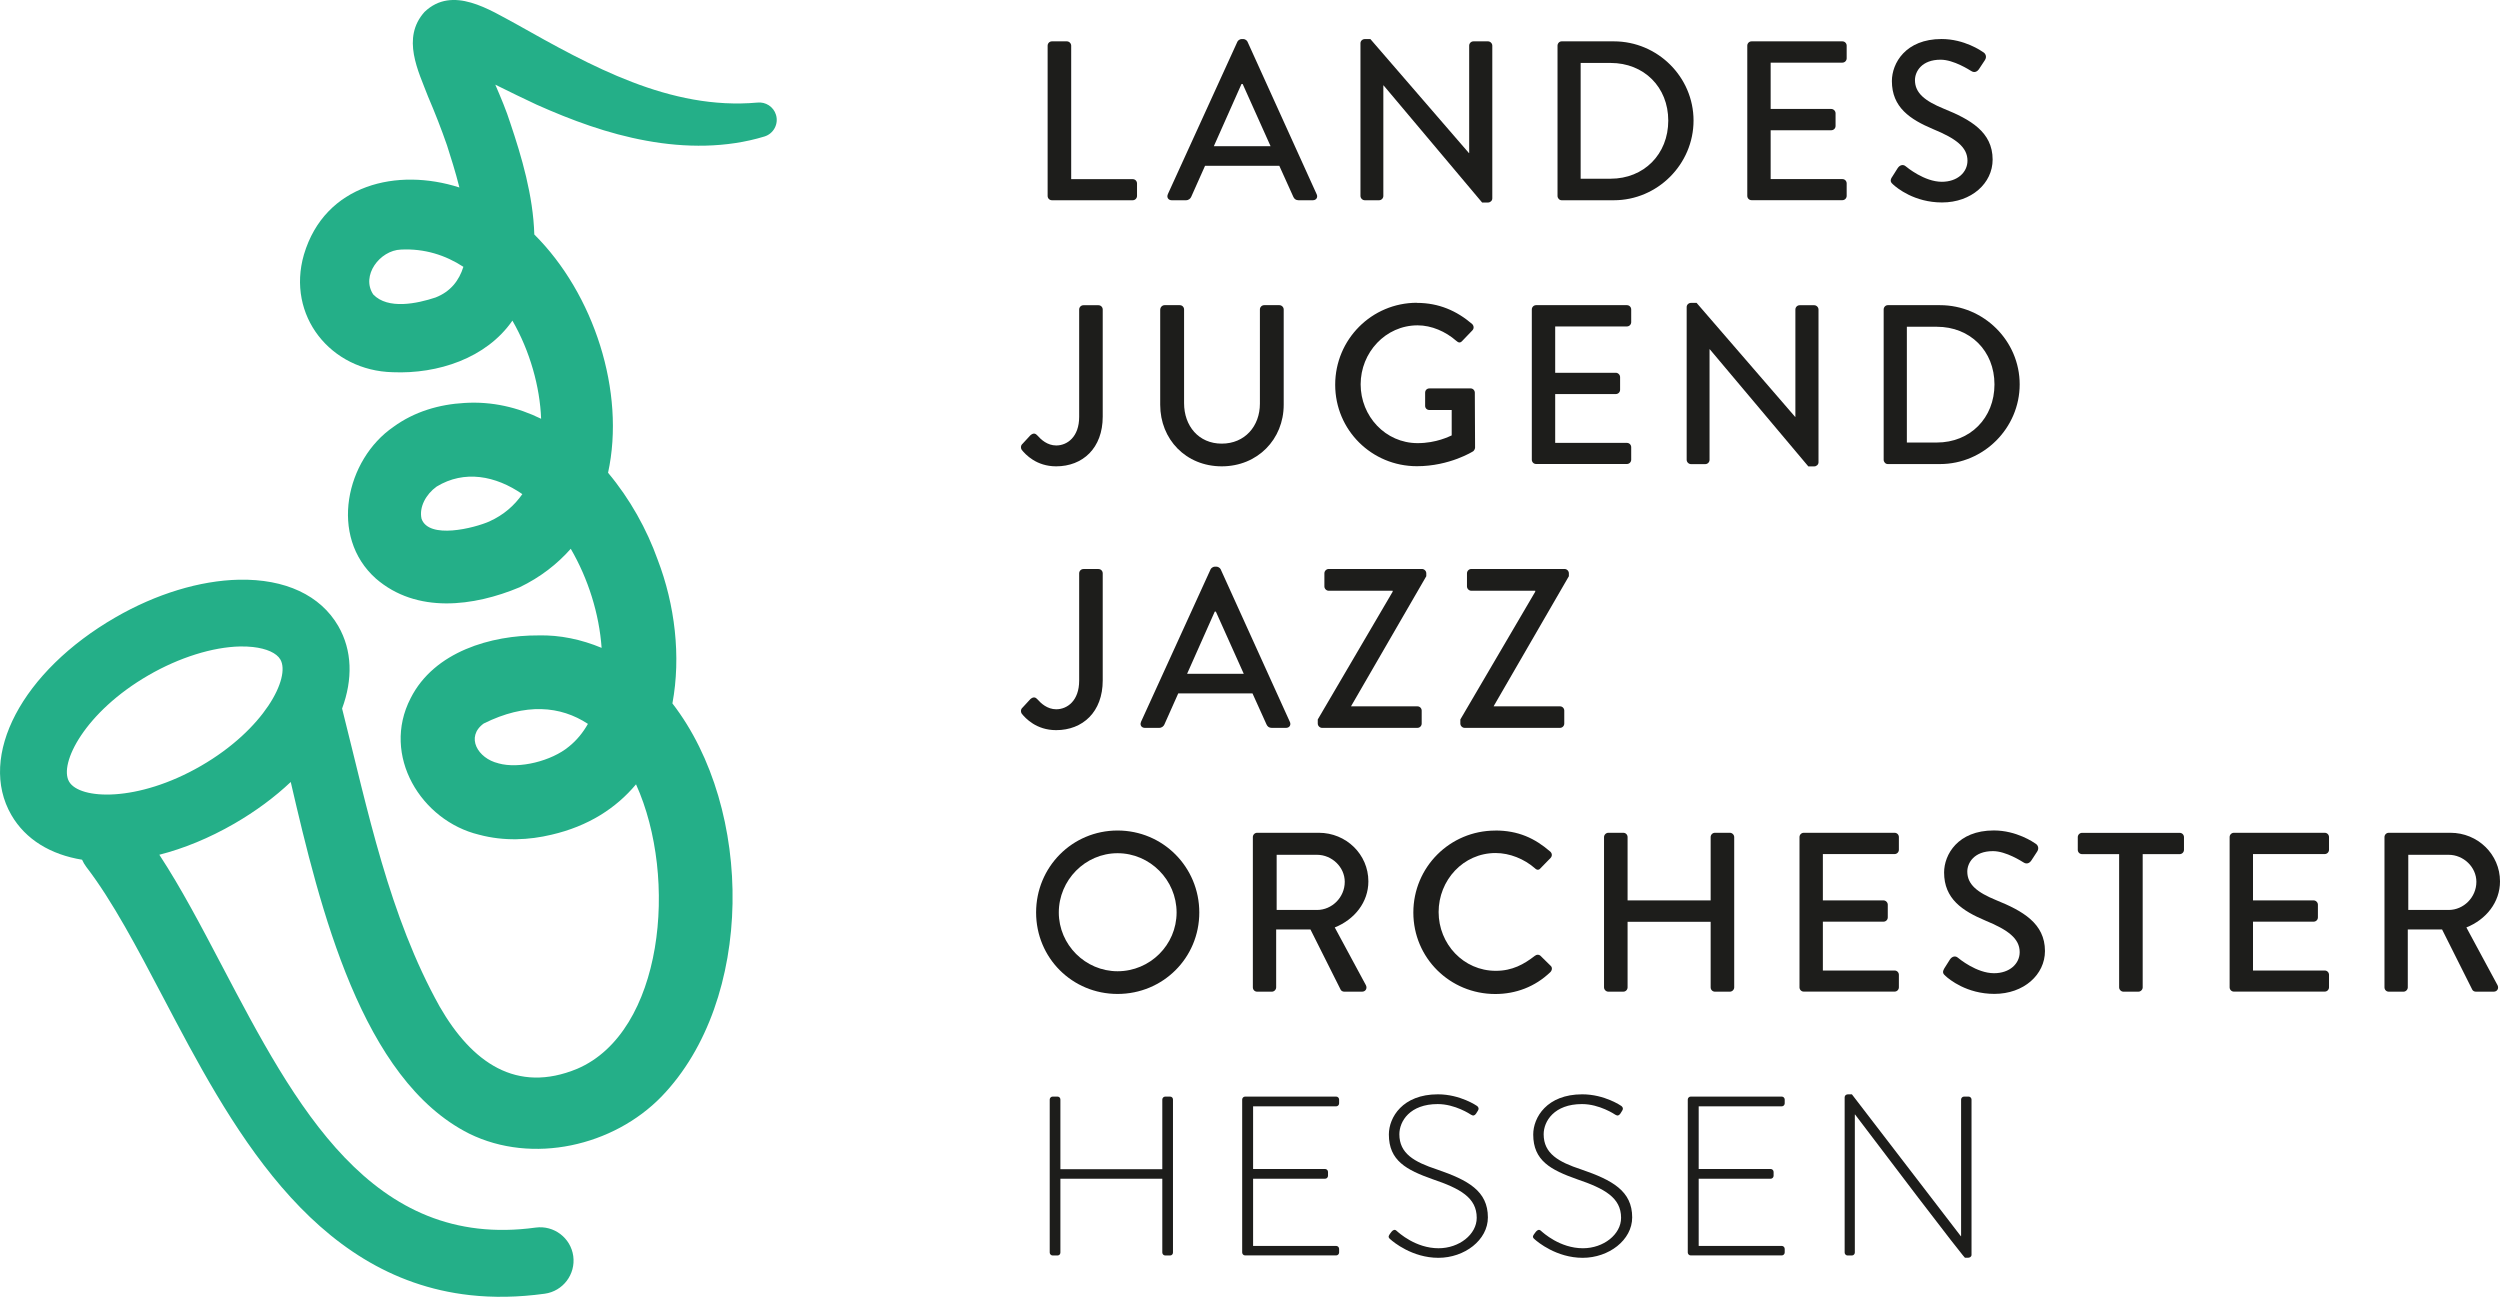 <?xml version="1.0" encoding="UTF-8"?> <svg xmlns="http://www.w3.org/2000/svg" id="Ebene_1" data-name="Ebene 1" version="1.1" viewBox="0 0 407.49 211.38"><defs><style> .cls-1 { fill: #1d1d1b; } .cls-1, .cls-2 { stroke-width: 0px; } .cls-2 { fill: #24af88; } </style></defs><g><path class="cls-1" d="M170.76,7.44c0-.37.3-.7.7-.7h2.44c.37,0,.7.33.7.7v21.76h10.03c.41,0,.7.33.7.7v2.04c0,.37-.3.7-.7.7h-13.17c-.41,0-.7-.33-.7-.7V7.44Z"></path><path class="cls-1" d="M190.34,31.68l11.36-24.9c.11-.22.44-.41.63-.41h.37c.19,0,.52.18.63.41l11.29,24.9c.22.48-.07.96-.63.96h-2.33c-.44,0-.7-.22-.85-.55l-2.29-5.07h-12.1c-.74,1.7-1.52,3.37-2.26,5.07-.11.26-.41.55-.85.55h-2.33c-.55,0-.85-.48-.63-.96ZM207.1,23.83l-4.55-10.14h-.19l-4.51,10.14h9.25Z"></path><path class="cls-1" d="M221.75,7.04c0-.37.33-.67.7-.67h.92l16.06,18.58h.04V7.44c0-.37.3-.7.7-.7h2.37c.37,0,.7.33.7.7v24.9c0,.37-.33.67-.7.67h-.96l-16.06-19.09h-.04v18.02c0,.37-.3.7-.7.7h-2.33c-.37,0-.7-.33-.7-.7V7.04Z"></path><path class="cls-1" d="M253.87,7.44c0-.37.3-.7.67-.7h8.51c7.14,0,12.99,5.81,12.99,12.91s-5.85,12.99-12.99,12.99h-8.51c-.37,0-.67-.33-.67-.7V7.44ZM262.52,29.13c5.44,0,9.4-4,9.4-9.47s-3.96-9.4-9.4-9.4h-4.88v18.87h4.88Z"></path><path class="cls-1" d="M284.8,7.44c0-.37.3-.7.7-.7h14.8c.41,0,.7.33.7.7v2.07c0,.37-.3.7-.7.7h-11.69v7.55h9.88c.37,0,.7.33.7.7v2.07c0,.41-.33.7-.7.7h-9.88v7.96h11.69c.41,0,.7.33.7.7v2.04c0,.37-.3.7-.7.7h-14.8c-.41,0-.7-.33-.7-.7V7.44Z"></path><path class="cls-1" d="M308.37,28.9c.33-.48.63-1.04.96-1.52.33-.48.85-.63,1.26-.3.22.18,3.07,2.55,5.92,2.55,2.55,0,4.18-1.55,4.18-3.44,0-2.22-1.92-3.63-5.59-5.14-3.77-1.59-6.73-3.55-6.73-7.84,0-2.89,2.22-6.85,8.1-6.85,3.7,0,6.47,1.92,6.84,2.18.3.19.59.7.22,1.26-.3.44-.63.96-.93,1.41-.3.48-.78.7-1.29.37-.26-.15-2.85-1.85-5-1.85-3.11,0-4.18,1.96-4.18,3.33,0,2.11,1.63,3.4,4.7,4.66,4.29,1.74,7.96,3.77,7.96,8.29,0,3.85-3.44,6.99-8.25,6.99-4.51,0-7.36-2.37-7.96-2.92-.33-.3-.59-.56-.22-1.18Z"></path><path class="cls-1" d="M166.62,72.39l1.33-1.44c.52-.44.85-.3,1.18.07.55.63,1.59,1.59,3.03,1.59,1.81,0,3.74-1.41,3.74-4.66v-17.5c0-.37.3-.7.7-.7h2.44c.41,0,.7.33.7.7v17.46c0,5.14-3.26,8.1-7.59,8.1-3.22,0-5-1.92-5.62-2.7-.19-.3-.15-.67.07-.92Z"></path><path class="cls-1" d="M189.12,50.44c0-.37.33-.7.7-.7h2.48c.41,0,.7.33.7.7v15.28c0,3.7,2.37,6.59,6.14,6.59s6.22-2.85,6.22-6.51v-15.36c0-.37.3-.7.7-.7h2.48c.37,0,.7.33.7.7v15.54c0,5.62-4.26,10.03-10.1,10.03s-10.03-4.4-10.03-10.03v-15.54Z"></path><path class="cls-1" d="M230.96,49.37c3.55,0,6.48,1.29,8.99,3.44.3.3.33.74.04,1.04-.55.59-1.11,1.15-1.67,1.74-.3.33-.59.3-.96-.04-1.74-1.52-4.03-2.52-6.29-2.52-5.25,0-9.29,4.44-9.29,9.62s4.03,9.58,9.29,9.58c3.07,0,5.18-1.11,5.55-1.26v-4.14h-3.63c-.41,0-.7-.3-.7-.67v-2.15c0-.41.3-.7.7-.7h6.73c.37,0,.67.33.67.7,0,2.96.04,5.99.04,8.95,0,.19-.15.48-.3.59,0,0-3.81,2.44-9.18,2.44-7.36,0-13.32-5.88-13.32-13.28s5.96-13.36,13.32-13.36Z"></path><path class="cls-1" d="M249.68,50.44c0-.37.3-.7.7-.7h14.8c.41,0,.7.33.7.7v2.07c0,.37-.3.7-.7.7h-11.69v7.55h9.88c.37,0,.7.33.7.7v2.07c0,.41-.33.7-.7.7h-9.88v7.96h11.69c.41,0,.7.33.7.7v2.04c0,.37-.3.7-.7.7h-14.8c-.41,0-.7-.33-.7-.7v-24.5Z"></path><path class="cls-1" d="M274.92,50.04c0-.37.33-.67.7-.67h.92l16.06,18.58h.04v-17.5c0-.37.3-.7.7-.7h2.37c.37,0,.7.33.7.7v24.9c0,.37-.33.67-.7.67h-.96l-16.06-19.09h-.04v18.02c0,.37-.3.7-.7.7h-2.33c-.37,0-.7-.33-.7-.7v-24.9Z"></path><path class="cls-1" d="M307.03,50.44c0-.37.3-.7.67-.7h8.51c7.14,0,12.99,5.81,12.99,12.91s-5.85,12.99-12.99,12.99h-8.51c-.37,0-.67-.33-.67-.7v-24.5ZM315.69,72.13c5.44,0,9.4-4,9.4-9.47s-3.96-9.4-9.4-9.4h-4.88v18.87h4.88Z"></path><path class="cls-1" d="M166.62,115.39l1.33-1.44c.52-.44.85-.3,1.18.07.55.63,1.59,1.59,3.03,1.59,1.81,0,3.74-1.41,3.74-4.66v-17.5c0-.37.3-.7.7-.7h2.44c.41,0,.7.33.7.7v17.46c0,5.14-3.26,8.1-7.59,8.1-3.22,0-5-1.92-5.62-2.7-.19-.3-.15-.67.07-.92Z"></path><path class="cls-1" d="M185.97,117.68l11.36-24.9c.11-.22.44-.41.63-.41h.37c.18,0,.52.18.63.41l11.29,24.9c.22.48-.07.96-.63.96h-2.33c-.44,0-.7-.22-.85-.55l-2.29-5.07h-12.1c-.74,1.7-1.52,3.37-2.26,5.07-.11.26-.41.55-.85.55h-2.33c-.56,0-.85-.48-.63-.96ZM202.73,109.83l-4.55-10.14h-.18l-4.51,10.14h9.25Z"></path><path class="cls-1" d="M214.79,117.27l12.21-20.83v-.15h-10.43c-.37,0-.7-.33-.7-.7v-2.15c0-.37.33-.7.7-.7h15.21c.37,0,.7.33.7.7v.48l-12.25,21.17v.04h10.8c.41,0,.7.33.7.7v2.11c0,.37-.3.7-.7.7h-15.54c-.37,0-.7-.33-.7-.7v-.67Z"></path><path class="cls-1" d="M238.03,117.27l12.21-20.83v-.15h-10.43c-.37,0-.7-.33-.7-.7v-2.15c0-.37.33-.7.7-.7h15.21c.37,0,.7.33.7.7v.48l-12.25,21.17v.04h10.8c.41,0,.7.33.7.7v2.11c0,.37-.3.7-.7.7h-15.54c-.37,0-.7-.33-.7-.7v-.67Z"></path><path class="cls-1" d="M182.16,135.37c7.4,0,13.32,5.96,13.32,13.36s-5.92,13.28-13.32,13.28-13.28-5.88-13.28-13.28,5.88-13.36,13.28-13.36ZM182.16,158.31c5.29,0,9.62-4.29,9.62-9.58s-4.33-9.66-9.62-9.66-9.58,4.4-9.58,9.66,4.33,9.58,9.58,9.58Z"></path><path class="cls-1" d="M204.21,136.44c0-.37.3-.7.7-.7h10.06c4.44,0,8.07,3.51,8.07,7.92,0,3.4-2.26,6.22-5.48,7.51l5.07,9.4c.26.48,0,1.07-.63,1.07h-2.89c-.3,0-.52-.18-.59-.33l-4.92-9.81h-5.59v9.44c0,.37-.33.7-.7.7h-2.4c-.41,0-.7-.33-.7-.7v-24.5ZM214.68,148.32c2.41,0,4.51-2.04,4.51-4.59,0-2.41-2.11-4.4-4.51-4.4h-6.59v8.99h6.59Z"></path><path class="cls-1" d="M243.73,135.37c3.74,0,6.44,1.26,8.96,3.44.33.3.33.74.04,1.04l-1.63,1.67c-.26.33-.59.33-.92,0-1.74-1.52-4.11-2.48-6.4-2.48-5.29,0-9.29,4.44-9.29,9.62s4.03,9.58,9.32,9.58c2.7,0,4.59-1.07,6.36-2.44.33-.26.67-.22.89-.04l1.7,1.67c.3.26.22.74-.04,1-2.52,2.44-5.7,3.59-8.99,3.59-7.4,0-13.36-5.88-13.36-13.28s5.96-13.36,13.36-13.36Z"></path><path class="cls-1" d="M261.45,136.44c0-.37.33-.7.7-.7h2.44c.41,0,.7.33.7.7v10.32h13.54v-10.32c0-.37.3-.7.7-.7h2.44c.37,0,.7.33.7.7v24.5c0,.37-.33.7-.7.7h-2.44c-.41,0-.7-.33-.7-.7v-10.69h-13.54v10.69c0,.37-.3.7-.7.7h-2.44c-.37,0-.7-.33-.7-.7v-24.5Z"></path><path class="cls-1" d="M293.31,136.44c0-.37.3-.7.7-.7h14.8c.41,0,.7.33.7.7v2.07c0,.37-.3.7-.7.7h-11.69v7.55h9.88c.37,0,.7.33.7.7v2.07c0,.41-.33.7-.7.7h-9.88v7.96h11.69c.41,0,.7.33.7.7v2.04c0,.37-.3.7-.7.7h-14.8c-.41,0-.7-.33-.7-.7v-24.5Z"></path><path class="cls-1" d="M316.88,157.9c.33-.48.63-1.04.96-1.52.33-.48.85-.63,1.26-.3.22.18,3.07,2.55,5.92,2.55,2.55,0,4.18-1.55,4.18-3.44,0-2.22-1.92-3.63-5.59-5.14-3.77-1.59-6.73-3.55-6.73-7.84,0-2.89,2.22-6.85,8.1-6.85,3.7,0,6.48,1.92,6.85,2.18.3.19.59.7.22,1.26-.3.44-.63.96-.92,1.41-.3.48-.78.7-1.29.37-.26-.15-2.85-1.85-5-1.85-3.11,0-4.18,1.96-4.18,3.33,0,2.11,1.63,3.4,4.7,4.66,4.29,1.74,7.96,3.77,7.96,8.29,0,3.85-3.44,6.99-8.25,6.99-4.51,0-7.36-2.37-7.96-2.92-.33-.3-.59-.56-.22-1.18Z"></path><path class="cls-1" d="M345.4,139.22h-6.03c-.41,0-.7-.33-.7-.7v-2.07c0-.37.3-.7.7-.7h15.91c.41,0,.7.33.7.7v2.07c0,.37-.3.7-.7.7h-6.03v21.72c0,.37-.33.7-.7.7h-2.44c-.37,0-.7-.33-.7-.7v-21.72Z"></path><path class="cls-1" d="M363.42,136.44c0-.37.3-.7.7-.7h14.8c.41,0,.7.33.7.7v2.07c0,.37-.3.7-.7.7h-11.69v7.55h9.88c.37,0,.7.33.7.7v2.07c0,.41-.33.7-.7.7h-9.88v7.96h11.69c.41,0,.7.33.7.7v2.04c0,.37-.3.7-.7.7h-14.8c-.41,0-.7-.33-.7-.7v-24.5Z"></path><path class="cls-1" d="M388.66,136.44c0-.37.3-.7.7-.7h10.06c4.44,0,8.07,3.51,8.07,7.92,0,3.4-2.26,6.22-5.48,7.51l5.07,9.4c.26.48,0,1.07-.63,1.07h-2.89c-.3,0-.52-.18-.59-.33l-4.92-9.81h-5.59v9.44c0,.37-.33.7-.7.7h-2.4c-.41,0-.7-.33-.7-.7v-24.5ZM399.13,148.32c2.41,0,4.51-2.04,4.51-4.59,0-2.41-2.11-4.4-4.51-4.4h-6.59v8.99h6.59Z"></path><path class="cls-1" d="M171.1,179.22c0-.26.22-.48.48-.48h.78c.3,0,.48.22.48.48v11.36h16.61v-11.36c0-.26.22-.48.48-.48h.78c.3,0,.48.22.48.48v24.94c0,.26-.19.48-.48.48h-.78c-.26,0-.48-.22-.48-.48v-12.03h-16.61v12.03c0,.26-.18.48-.48.48h-.78c-.26,0-.48-.22-.48-.48v-24.94Z"></path><path class="cls-1" d="M202.47,179.22c0-.26.22-.48.48-.48h14.84c.26,0,.48.22.48.48v.63c0,.26-.22.48-.48.48h-13.54v10.21h11.73c.26,0,.48.22.48.48v.63c0,.26-.22.48-.48.48h-11.73v10.95h13.54c.26,0,.48.22.48.48v.59c0,.26-.22.48-.48.48h-14.84c-.26,0-.48-.22-.48-.48v-24.94Z"></path><path class="cls-1" d="M226.49,201.2l.33-.44c.26-.3.52-.41.81-.15.37.33,3.11,2.85,6.85,2.85,3.37,0,6.22-2.26,6.22-4.96,0-3.29-2.7-4.77-7.18-6.29-4.29-1.52-7.14-3.03-7.14-7.29,0-2.78,2.22-6.55,7.99-6.55,3.66,0,6.37,1.89,6.37,1.89.15.11.41.37.15.78-.11.15-.22.33-.3.48-.22.3-.44.41-.81.18-.11-.07-2.59-1.74-5.44-1.74-4.55,0-6.25,2.81-6.25,4.92,0,3.14,2.41,4.51,6.14,5.74,5.07,1.74,8.29,3.51,8.29,7.81,0,3.7-3.81,6.59-8.07,6.59s-7.36-2.59-7.84-3.03c-.22-.18-.41-.37-.11-.78Z"></path><path class="cls-1" d="M250.02,201.2l.33-.44c.26-.3.52-.41.81-.15.37.33,3.11,2.85,6.85,2.85,3.37,0,6.22-2.26,6.22-4.96,0-3.29-2.7-4.77-7.18-6.29-4.29-1.52-7.14-3.03-7.14-7.29,0-2.78,2.22-6.55,7.99-6.55,3.66,0,6.36,1.89,6.36,1.89.15.11.41.37.15.78-.11.15-.22.33-.3.48-.22.3-.44.41-.81.18-.11-.07-2.59-1.74-5.44-1.74-4.55,0-6.25,2.81-6.25,4.92,0,3.14,2.4,4.51,6.14,5.74,5.07,1.74,8.29,3.51,8.29,7.81,0,3.7-3.81,6.59-8.07,6.59s-7.36-2.59-7.84-3.03c-.22-.18-.41-.37-.11-.78Z"></path><path class="cls-1" d="M275.1,179.22c0-.26.22-.48.48-.48h14.84c.26,0,.48.22.48.48v.63c0,.26-.22.48-.48.48h-13.54v10.21h11.73c.26,0,.48.22.48.48v.63c0,.26-.22.48-.48.48h-11.73v10.95h13.54c.26,0,.48.22.48.48v.59c0,.26-.22.48-.48.48h-14.84c-.26,0-.48-.22-.48-.48v-24.94Z"></path><path class="cls-1" d="M300.67,178.85c0-.3.26-.48.55-.48h.63l17.76,23.13h.04v-22.28c0-.26.22-.48.48-.48h.74c.26,0,.48.22.48.48v25.31c0,.33-.3.48-.59.48h-.48s-.33-.11-17.91-23.35h-.04v22.5c0,.26-.22.48-.48.48h-.7c-.26,0-.48-.22-.48-.48v-25.31Z"></path></g><path class="cls-2" d="M109.6,114.65c1.42-7.63.42-16.08-2.41-23.44-1.75-4.91-4.51-9.9-8.08-14.15,2.87-13.18-2.29-29.16-12.02-38.84-.18-6.32-2.08-12.72-3.9-18.12-.66-2.1-1.56-4.21-2.46-6.3,2.32,1.14,4.73,2.34,6.76,3.27,5.63,2.51,11.58,4.73,17.89,5.87,6.31,1.16,13.04,1.2,19.22-.69,1.5-.46,2.34-2.05,1.88-3.54-.4-1.32-1.69-2.13-3.01-1.99-14.27,1.28-27.18-5.96-39.32-12.79-4.32-2.31-10.38-6.36-14.95-1.99-3.82,4.25-1,9.67.57,13.8,1.13,2.64,2.17,5.29,3.09,7.95.61,1.91,1.38,4.31,2.02,6.87-10.06-3.24-21.91-.59-25.34,10.93-2.89,9.97,4.37,18.95,14.48,19.18,7.3.31,15.24-2.25,19.5-8.41,2.86,4.96,4.49,10.8,4.68,16-3.79-1.86-7.98-2.86-12.48-2.58-4.14.23-8.17,1.41-11.58,3.89-7.77,5.33-10.56,17.88-2.88,24.73,6.67,5.79,15.98,4.54,23.42,1.43,3.39-1.63,6.14-3.78,8.35-6.28,2.85,4.89,4.64,10.62,5.03,16.15-3.28-1.37-6.81-2.12-10.28-2.03-7.65-.04-17,2.6-20.85,10.24-4.82,9.33,1.72,19.97,11.14,22.24,4.13,1.11,8.19.87,11.8.01,6.02-1.39,10.55-4.33,13.8-8.22,6.94,15.36,4.42,40.38-9.59,46.37-9.89,4.09-17.15-1-22.41-10.13-8.28-14.84-11.69-31.88-15.91-48.59,1.76-4.77,1.67-9.47-.62-13.44-2.9-5.02-8.65-7.71-16.18-7.56-6.36.13-13.53,2.31-20.16,6.15C3.59,109.42-3.69,123.26,1.85,132.84c2.33,4.02,6.43,6.46,11.53,7.29.18.41.41.81.69,1.18,4.28,5.57,8.27,13.17,12.5,21.21,10.84,20.64,24,45.68,50.01,48.58,3.79.42,7.85.37,12.21-.23,2.97-.41,5.05-3.15,4.65-6.13-.41-2.97-3.15-5.05-6.12-4.65-26.79,3.68-39.16-19.87-51.12-42.63-3.42-6.51-6.69-12.74-10.23-18.14,3.97-1.01,8.11-2.7,12.22-5.07,3.51-2.03,6.6-4.33,9.2-6.79,4.79,20.66,11.56,48.51,29.09,57.32,10.31,5.07,23.51,2.03,31.35-6.05,15.17-15.71,15.1-46.83,1.76-64.09ZM70.99,48.49c-3,1-7.76,2-10.15-.49-2.05-3.05,1.06-7.21,4.52-7.32,3.81-.19,7.22.89,10.17,2.81-.7,2.25-2.1,4.05-4.54,5ZM79.8,84.98c-2.54,1.12-9.9,2.96-11.09-.42-.43-1.91.73-4.01,2.46-5.25,4.52-2.75,9.62-1.78,13.97,1.23-1.3,1.86-3.05,3.4-5.35,4.44ZM81.22,124.41c-3.34-.79-5.38-4.29-2.38-6.48,6.83-3.4,12.52-2.88,16.99.06-.8,1.41-1.82,2.68-3.11,3.71-2.79,2.32-8.08,3.68-11.49,2.72ZM32.75,124.84c-10.35,5.98-19.79,5.5-21.49,2.56-1.7-2.94,2.6-11.36,12.95-17.34,5-2.89,10.45-4.6,14.94-4.69.74-.01,1.44.02,2.08.09,2.21.25,3.85.97,4.47,2.04,1.7,2.94-2.6,11.36-12.95,17.34Z"></path></svg> 